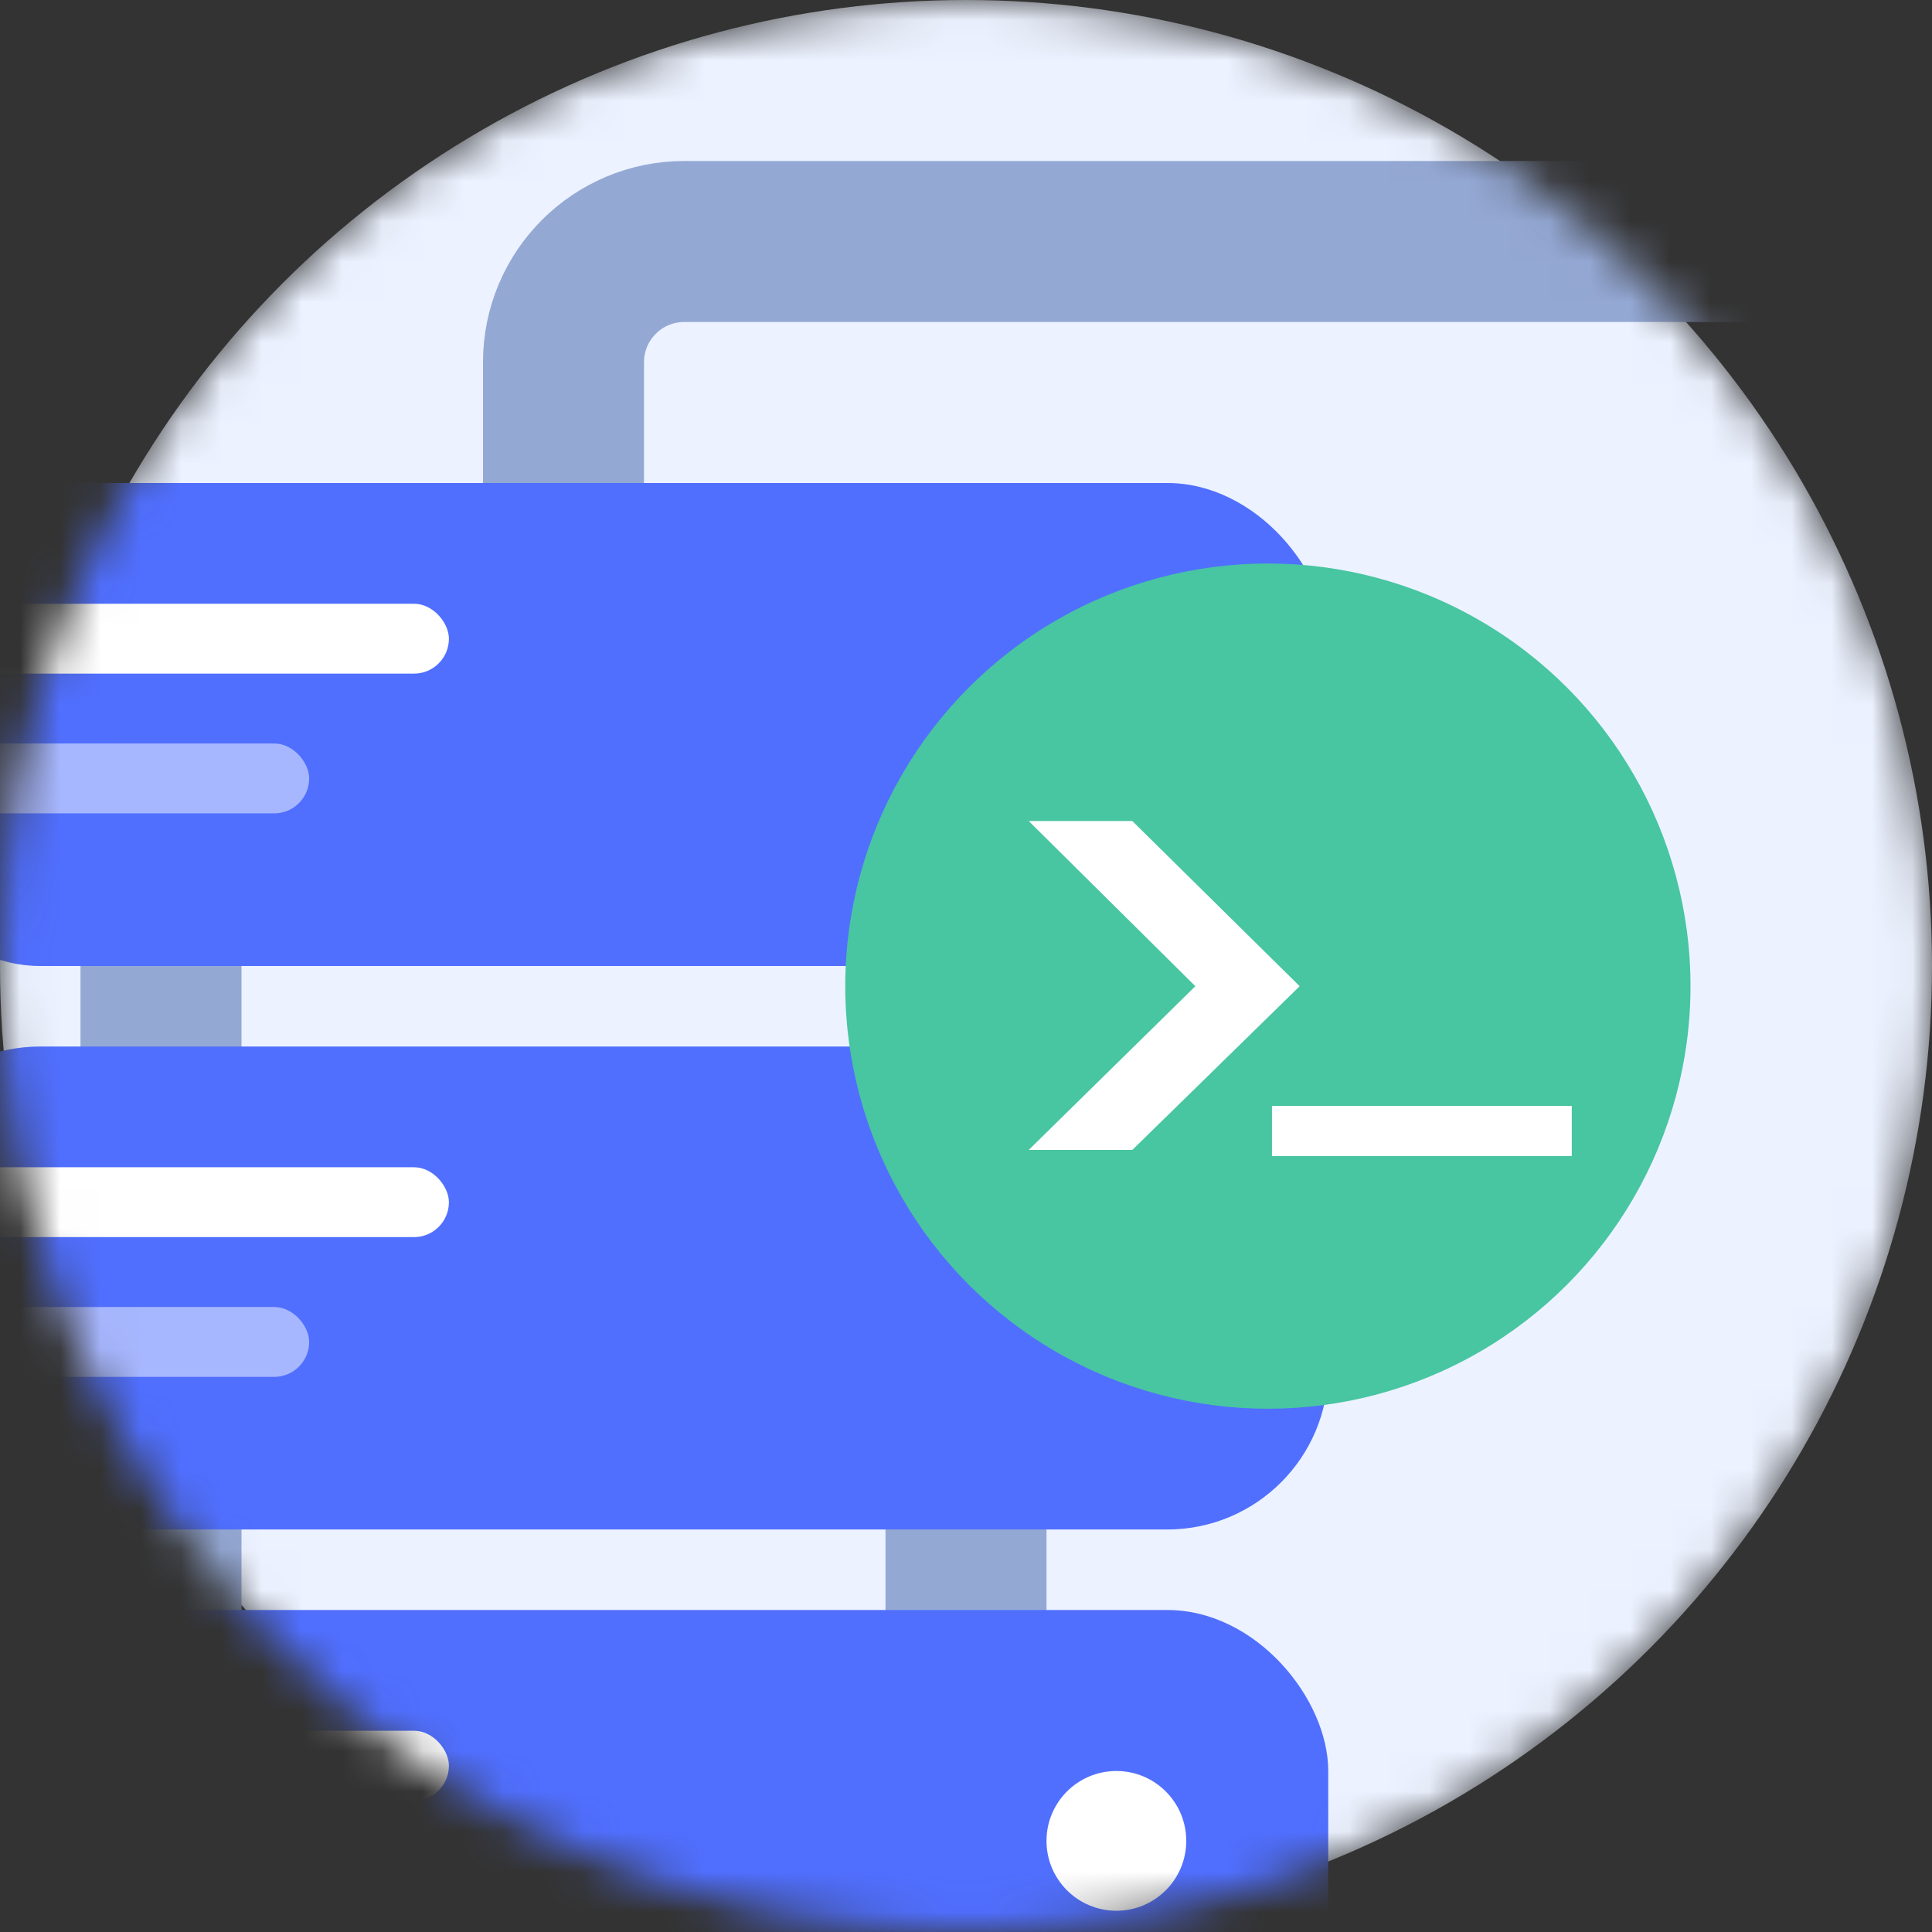 <svg width="48" height="48" viewBox="0 0 48 48" fill="none" xmlns="http://www.w3.org/2000/svg">
<rect x="0" y="0" width="48" height="48" fill="#333333" stroke="none"/>
<mask id="mask0" mask-type="alpha" maskUnits="userSpaceOnUse" x="0" y="0" width="48" height="48">
<circle cx="24" cy="24" r="24" fill="#ECF2FF"/>
</mask>
<g mask="url(#mask0)">
<circle cx="24" cy="24" r="24" fill="#ECF2FF"/>
<path d="M24 17.5V48" stroke="#94A8D4" stroke-width="4"/>
<path d="M4 17.5V48" stroke="#94A8D4" stroke-width="4"/>
<path d="M14 17V9C14 7.343 15.343 6 17 6H44" stroke="#94A8D4" stroke-width="4"/>
<rect x="-3" y="12" width="36" height="12" rx="4" fill="#506FFF"/>
<rect x="-1" y="15" width="12.153" height="1.736" rx="0.868" fill="white"/>
<rect x="-1" y="18.472" width="8.681" height="1.736" rx="0.868" fill="#A7B7FF"/>
<circle cx="27.736" cy="17.736" r="1.736" fill="white"/>
<rect x="-3" y="26" width="36" height="12" rx="4" fill="#506FFF"/>
<rect x="-1" y="29" width="12.153" height="1.736" rx="0.868" fill="white"/>
<rect x="-1" y="32.472" width="8.681" height="1.736" rx="0.868" fill="#A7B7FF"/>
<circle cx="27.736" cy="31.736" r="1.736" fill="white"/>
<circle cx="31.5" cy="24.5" r="10.5" fill="#48C5A1"/>
<path d="M25.558 20.398H28.132L32.29 24.502L28.132 28.57H25.558L29.698 24.502L25.558 20.398Z" fill="white"/>
<path d="M39.05 27.476V28.722H31.602V27.476H39.05Z" fill="white"/>
<rect x="-3" y="40" width="36" height="12" rx="4" fill="#506FFF"/>
<rect x="-1" y="43" width="12.153" height="1.736" rx="0.868" fill="white"/>
<rect x="-1" y="46.472" width="8.681" height="1.736" rx="0.868" fill="#A7B7FF"/>
<circle cx="27.736" cy="45.736" r="1.736" fill="white"/>
</g>
</svg>
